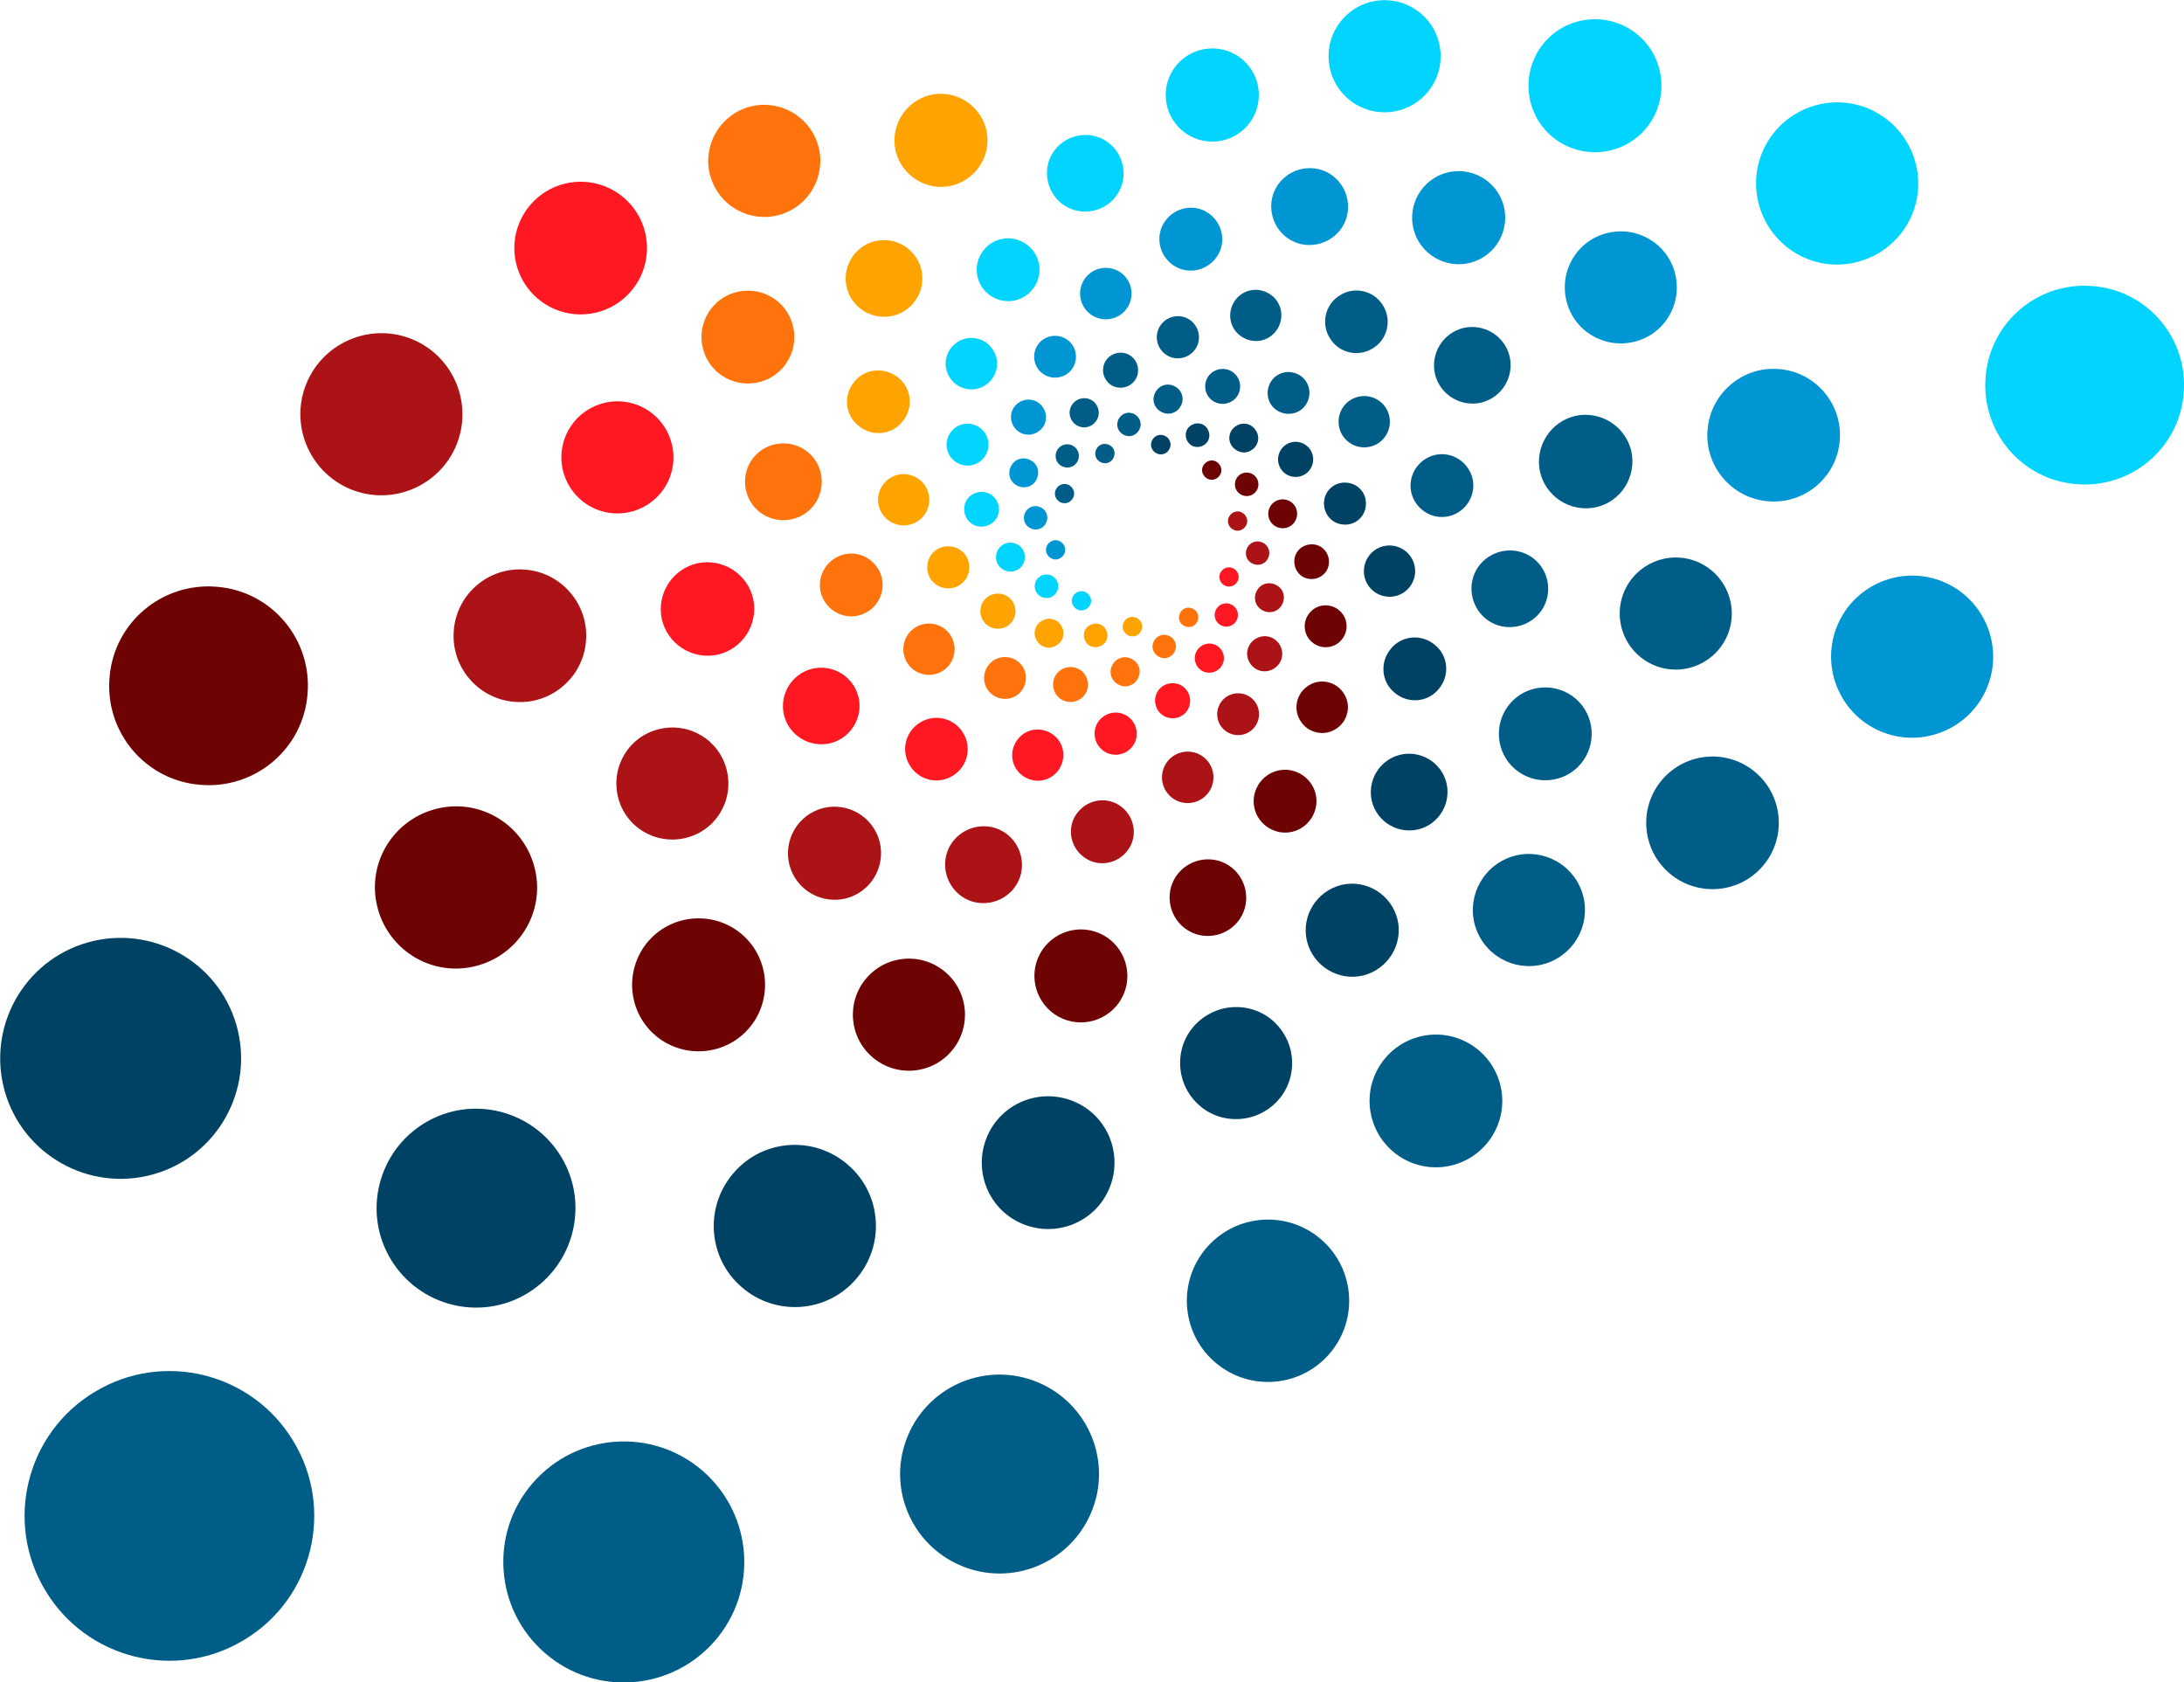 <?xml version="1.0" encoding="UTF-8"?><svg xmlns="http://www.w3.org/2000/svg" viewBox="0 0 60.01 46.21"><defs><style>.d{fill:#00d4ff;}.e{fill:#0096d4;}.f{fill:#6e0303;}.g{fill:#ffa300;}.h{fill:#ff1821;}.i{fill:#004263;}.j{fill:#ff730c;}.k{fill:#005d88;}.l{fill:#ac1316;}</style></defs><g id="a"/><g id="b"><g id="c"><g><g><path class="d" d="M42.26,3.3c.52,.86,1.64,1.14,2.51,.62,.86-.52,1.14-1.64,.62-2.51-.52-.86-1.64-1.14-2.51-.62-.86,.52-1.14,1.64-.62,2.51Z"/><path class="d" d="M48.31,5.54c.28,1.2,1.47,1.95,2.67,1.67,1.2-.28,1.95-1.47,1.67-2.67-.28-1.2-1.47-1.95-2.67-1.67-1.2,.28-1.95,1.47-1.67,2.67Z"/><path class="d" d="M54.56,10.35c-.13,1.5,.98,2.83,2.49,2.95,1.5,.13,2.83-.98,2.95-2.49,.13-1.5-.98-2.83-2.49-2.95-1.5-.13-2.83,.98-2.95,2.49Z"/><path class="d" d="M26.09,10.36c.2,.33,.64,.44,.97,.23,.33-.2,.44-.64,.23-.97-.2-.33-.64-.44-.97-.23-.33,.2-.44,.64-.23,.97Z"/><path class="d" d="M26.86,7.61c.11,.46,.58,.75,1.04,.64,.46-.11,.75-.58,.64-1.04-.11-.46-.58-.75-1.04-.64-.46,.11-.75,.58-.64,1.04Z"/><path class="d" d="M39.04,.37c-.65-.55-1.62-.47-2.17,.18-.55,.65-.47,1.62,.18,2.17,.65,.55,1.62,.47,2.17-.18,.55-.65,.47-1.62-.18-2.17Z"/><path class="d" d="M28.77,4.68c-.04,.58,.39,1.09,.97,1.13,.58,.04,1.09-.39,1.13-.97,.04-.58-.39-1.09-.97-1.13-.58-.04-1.09,.39-1.13,.97Z"/><circle class="d" cx="33.31" cy="2.61" r="1.28"/><path class="d" d="M29.49,16.64c.08,.13,.24,.17,.36,.09,.13-.08,.17-.24,.09-.36-.08-.13-.24-.17-.36-.09-.13,.08-.17,.24-.09,.36Z"/><path class="d" d="M28.44,16.18c.04,.17,.21,.28,.39,.24,.17-.04,.28-.21,.24-.39-.04-.17-.21-.28-.39-.24-.17,.04-.28,.21-.24,.39Z"/><path class="d" d="M26.21,12.65c.24,.21,.61,.18,.81-.06,.21-.24,.18-.61-.06-.81-.24-.21-.61-.18-.81,.06-.21,.24-.18,.61,.06,.81Z"/><path class="d" d="M27.73,15.7c.22,.02,.41-.14,.43-.36s-.14-.41-.36-.43c-.22-.02-.41,.14-.43,.36-.02,.22,.14,.41,.36,.43Z"/><path class="d" d="M26.78,14.43c.24,.1,.53-.01,.63-.25,.1-.24-.01-.53-.25-.63s-.53,.01-.63,.25c-.1,.24,.01,.53,.25,.63Z"/></g><g><path class="g" d="M24.56,14.38c.36,.15,.77-.02,.92-.38s-.02-.77-.38-.92c-.36-.15-.77,.02-.92,.38-.15,.36,.02,.77,.38,.92Z"/><path class="g" d="M23.58,11.69c.36,.31,.91,.27,1.21-.1,.31-.36,.27-.91-.1-1.21s-.91-.27-1.21,.1c-.31,.36-.27,.91,.1,1.21Z"/><path class="g" d="M23.39,8.2c.31,.5,.96,.65,1.45,.35,.5-.31,.65-.96,.35-1.45-.31-.5-.96-.65-1.45-.35-.5,.31-.65,.96-.35,1.45Z"/><path class="g" d="M26.15,5.1c.69-.17,1.11-.86,.95-1.54-.17-.69-.86-1.11-1.54-.95-.69,.17-1.11,.86-.95,1.54,.17,.69,.86,1.11,1.54,.95Z"/><path class="g" d="M31.22,16.97c-.13-.06-.29,0-.35,.14-.06,.13,0,.29,.14,.35,.13,.06,.29,0,.35-.14,.06-.13,0-.29-.14-.35Z"/><path class="g" d="M30.35,17.67c.12-.13,.1-.34-.03-.46-.13-.12-.34-.1-.46,.03-.12,.13-.1,.34,.03,.46s.34,.1,.46-.03Z"/><path class="g" d="M26.01,16.16c.32,.03,.6-.21,.62-.53,.03-.32-.21-.6-.53-.62-.32-.03-.6,.21-.62,.53-.03,.32,.21,.6,.53,.62Z"/><path class="g" d="M28.49,17.6c.11,.19,.36,.25,.54,.13,.19-.11,.25-.36,.13-.54-.11-.19-.36-.25-.54-.13-.19,.11-.25,.36-.13,.54Z"/><path class="g" d="M26.95,16.9c.06,.26,.32,.42,.58,.36,.26-.06,.42-.32,.36-.58s-.32-.42-.58-.36c-.26,.06-.42,.32-.36,.58Z"/></g><g><path class="j" d="M24.84,18c.09,.38,.47,.61,.85,.52,.38-.09,.61-.47,.52-.85-.09-.38-.47-.61-.85-.52-.38,.09-.61,.47-.52,.85Z"/><path class="j" d="M22.53,16c-.04,.47,.32,.89,.79,.93,.47,.04,.89-.32,.93-.79,.04-.47-.32-.89-.79-.93-.47-.04-.89,.32-.93,.79Z"/><path class="j" d="M19.69,5.23c.45,.72,1.39,.95,2.12,.5,.72-.45,.95-1.39,.5-2.12-.45-.72-1.39-.95-2.12-.5-.72,.45-.95,1.39-.5,2.12Z"/><path class="j" d="M21.12,14.21c.54,.22,1.16-.03,1.38-.57,.22-.54-.03-1.16-.57-1.38-.54-.22-1.16,.03-1.38,.57-.22,.54,.03,1.16,.57,1.38Z"/><path class="j" d="M19.72,10.23c.54,.46,1.35,.39,1.8-.14,.46-.54,.39-1.35-.14-1.8-.54-.46-1.35-.39-1.8,.14-.46,.54-.39,1.35,.14,1.8Z"/><path class="j" d="M32.6,16.7c-.14,.03-.23,.18-.2,.32,.03,.14,.18,.23,.32,.2,.14-.03,.23-.18,.2-.32-.03-.14-.18-.23-.32-.2Z"/><path class="j" d="M32.31,17.79c.02-.18-.12-.33-.29-.35-.18-.02-.33,.12-.35,.29-.02,.18,.12,.33,.29,.35,.18,.02,.33-.12,.35-.29Z"/><path class="j" d="M27.12,18.92c.16,.27,.52,.36,.79,.2,.27-.16,.36-.52,.2-.79-.16-.27-.52-.36-.79-.2-.27,.16-.36,.52-.2,.79Z"/><path class="j" d="M30.76,18.82c.2,.09,.43,0,.52-.21,.09-.2,0-.43-.21-.52-.2-.09-.43,0-.52,.21-.09,.2,0,.43,.21,.52Z"/><path class="j" d="M29.78,19.12c.17-.2,.15-.5-.05-.68-.2-.17-.5-.15-.68,.05-.17,.2-.15,.5,.05,.68,.2,.17,.5,.15,.68-.05Z"/></g><g><path class="h" d="M14.76,8.19c.76,.66,1.91,.58,2.57-.18,.66-.76,.58-1.91-.18-2.57-.76-.66-1.91-.58-2.57,.18-.66,.76-.58,1.91,.18,2.57Z"/><path class="h" d="M28.97,20.21c-.3-.25-.74-.22-.99,.08-.25,.3-.22,.74,.08,.99,.3,.25,.74,.22,.99-.08,.25-.3,.22-.74-.08-.99Z"/><path class="h" d="M25,21.03c.25,.41,.78,.53,1.18,.28,.41-.25,.53-.78,.28-1.18-.25-.41-.78-.53-1.18-.28-.41,.25-.53,.78-.28,1.18Z"/><path class="h" d="M15.54,11.98c-.32,.79,.05,1.68,.84,2.01,.79,.32,1.68-.05,2.01-.84,.32-.79-.05-1.68-.84-2.01-.79-.32-1.68,.05-2.01,.84Z"/><path class="h" d="M21.54,19.64c.14,.57,.71,.91,1.27,.78,.57-.14,.91-.71,.78-1.27-.14-.57-.71-.91-1.27-.78-.57,.14-.91,.71-.78,1.27Z"/><path class="h" d="M18.16,16.63c-.06,.7,.47,1.32,1.18,1.38,.7,.06,1.32-.47,1.38-1.18,.06-.7-.47-1.32-1.18-1.38-.7-.06-1.32,.47-1.38,1.18Z"/><path class="h" d="M33.94,15.65c-.11-.1-.28-.08-.37,.03-.1,.11-.08,.28,.03,.37,.11,.1,.28,.08,.37-.03,.1-.11,.08-.28-.03-.37Z"/><path class="h" d="M33.86,17.17c.15-.09,.2-.29,.11-.44-.09-.15-.29-.2-.44-.11-.15,.09-.2,.29-.11,.44,.09,.15,.29,.2,.44,.11Z"/><path class="h" d="M30.43,20.69c.29,.12,.63-.01,.76-.31,.12-.29-.01-.63-.31-.76-.29-.12-.63,.01-.76,.31-.12,.29,.01,.63,.31,.76Z"/><path class="h" d="M33.62,17.99c-.05-.21-.26-.35-.48-.3-.21,.05-.35,.26-.3,.48s.26,.35,.48,.3c.21-.05,.35-.26,.3-.48Z"/><path class="h" d="M32.7,19.29c.02-.26-.17-.5-.44-.52s-.5,.17-.52,.44c-.02,.26,.17,.5,.44,.52s.5-.17,.52-.44Z"/></g><g><path class="l" d="M14.13,19.28c1,.09,1.89-.66,1.97-1.66,.09-1-.66-1.89-1.66-1.97-1-.09-1.89,.66-1.97,1.66-.09,1,.66,1.89,1.66,1.97Z"/><path class="l" d="M8.43,10.51c-.48,1.13,.05,2.44,1.18,2.92,1.13,.48,2.44-.05,2.92-1.18,.48-1.13-.05-2.44-1.18-2.92-1.13-.48-2.44,.05-2.92,1.18Z"/><path class="l" d="M33.34,21.41c.03-.39-.26-.73-.65-.76-.39-.03-.73,.26-.76,.65-.03,.39,.26,.73,.65,.76,.39,.03,.73-.26,.76-.65Z"/><path class="l" d="M29.96,23.65c.44,.18,.94-.03,1.13-.47,.18-.44-.03-.94-.47-1.13-.44-.18-.94,.03-1.13,.47-.18,.44,.03,.94,.47,1.13Z"/><path class="l" d="M16.98,21.89c.2,.83,1.03,1.33,1.86,1.13,.83-.2,1.33-1.03,1.13-1.86-.2-.83-1.03-1.33-1.86-1.13-.83,.2-1.33,1.03-1.13,1.86Z"/><path class="l" d="M27.71,22.95c-.44-.38-1.11-.32-1.49,.12-.38,.44-.32,1.11,.12,1.49,.44,.38,1.11,.32,1.49-.12,.38-.44,.32-1.11-.12-1.49Z"/><path class="l" d="M21.84,24.11c.37,.6,1.16,.79,1.76,.42,.6-.37,.79-1.16,.42-1.76-.37-.6-1.16-.79-1.76-.42-.6,.37-.79,1.16-.42,1.76Z"/><path class="l" d="M34.03,14.05c-.15-.01-.27,.1-.29,.24-.01,.15,.1,.27,.24,.29,.15,.01,.27-.1,.29-.24,.01-.15-.1-.27-.24-.29Z"/><path class="l" d="M34.68,14.9c-.16-.07-.35,0-.42,.17s0,.35,.17,.42c.16,.07,.35,0,.42-.17,.07-.16,0-.35-.17-.42Z"/><path class="l" d="M34.58,19.49c-.07-.31-.38-.5-.69-.43-.31,.07-.5,.38-.43,.69s.38,.5,.69,.43c.31-.07,.5-.38,.43-.69Z"/><path class="l" d="M35.14,16.12c-.17-.14-.42-.13-.56,.04-.14,.17-.13,.42,.04,.56,.17,.14,.42,.13,.56-.04,.14-.17,.13-.42-.04-.56Z"/><path class="l" d="M35.16,17.71c-.14-.23-.43-.3-.66-.16-.23,.14-.3,.43-.16,.66,.14,.23,.43,.3,.66,.16,.23-.14,.3-.43,.16-.66Z"/></g><g><path class="f" d="M17.63,28c.52,.86,1.64,1.14,2.51,.62,.86-.52,1.14-1.64,.62-2.51-.52-.86-1.64-1.14-2.51-.62-.86,.52-1.14,1.64-.62,2.51Z"/><path class="f" d="M10.36,24.88c.28,1.2,1.47,1.95,2.67,1.67,1.2-.28,1.95-1.47,1.67-2.67-.28-1.2-1.47-1.95-2.67-1.67-1.2,.28-1.95,1.47-1.67,2.67Z"/><path class="f" d="M8.45,19.07c.13-1.5-.98-2.83-2.49-2.95-1.5-.13-2.83,.98-2.95,2.49-.13,1.5,.98,2.83,2.49,2.95,1.5,.13,2.83-.98,2.95-2.49Z"/><path class="f" d="M36.93,19.06c-.2-.33-.64-.44-.97-.23-.33,.2-.44,.64-.23,.97,.2,.33,.64,.44,.97,.23,.33-.2,.44-.64,.23-.97Z"/><path class="f" d="M36.15,21.81c-.11-.46-.58-.75-1.04-.64-.46,.11-.75,.58-.64,1.04,.11,.46,.58,.75,1.04,.64,.46-.11,.75-.58,.64-1.04Z"/><path class="f" d="M23.98,29.05c.65,.55,1.62,.47,2.17-.18,.55-.65,.47-1.62-.18-2.17-.65-.55-1.62-.47-2.17,.18-.55,.65-.47,1.62,.18,2.17Z"/><path class="f" d="M34.24,24.74c.04-.58-.39-1.09-.97-1.13-.58-.04-1.09,.39-1.13,.97-.04,.58,.39,1.09,.97,1.13,.58,.04,1.09-.39,1.13-.97Z"/><path class="f" d="M29.21,27.99c.65,.27,1.4-.04,1.67-.69,.27-.65-.04-1.4-.69-1.67-.65-.27-1.4,.04-1.67,.69s.04,1.4,.69,1.67Z"/><path class="f" d="M33.43,13.14c.13-.08,.17-.24,.09-.36-.08-.13-.24-.17-.36-.09-.13,.08-.17,.24-.09,.36,.08,.13,.24,.17,.36,.09Z"/><path class="f" d="M33.94,13.38c.04,.17,.21,.28,.39,.24,.17-.04,.28-.21,.24-.39-.04-.17-.21-.28-.39-.24-.17,.04-.28,.21-.24,.39Z"/><path class="f" d="M36.8,16.77c-.24-.21-.61-.18-.81,.06-.21,.24-.18,.61,.06,.81,.24,.21,.61,.18,.81-.06,.21-.24,.18-.61-.06-.81Z"/><path class="f" d="M35.28,13.72c-.22-.02-.41,.14-.43,.36s.14,.41,.36,.43c.22,.02,.41-.14,.43-.36,.02-.22-.14-.41-.36-.43Z"/><path class="f" d="M36.23,14.99c-.24-.1-.53,.01-.63,.25s.01,.53,.25,.63c.24,.1,.53-.01,.63-.25,.1-.24-.01-.53-.25-.63Z"/></g><g><path class="i" d="M30.48,32.65c.39-.93-.04-2-.97-2.39-.93-.39-2,.04-2.39,.97-.39,.93,.04,2,.97,2.39,.93,.39,2-.04,2.39-.97Z"/><path class="i" d="M20.38,35.36c.93,.81,2.34,.71,3.14-.22,.81-.93,.71-2.34-.22-3.14-.93-.81-2.34-.71-3.14,.22-.81,.93-.71,2.34,.22,3.14Z"/><path class="i" d="M10.74,34.6c.78,1.29,2.46,1.71,3.75,.93,1.29-.78,1.71-2.46,.93-3.75-.78-1.29-2.46-1.71-3.75-.93-1.29,.78-1.71,2.46-.93,3.75Z"/><path class="i" d="M.09,29.82c.41,1.78,2.19,2.89,3.97,2.48,1.78-.41,2.89-2.19,2.48-3.97-.41-1.78-2.19-2.89-3.97-2.48-1.78,.41-2.89,2.19-2.48,3.97Z"/><path class="i" d="M38.45,15.04c-.36-.15-.77,.02-.92,.38-.15,.36,.02,.77,.38,.92,.36,.15,.77-.02,.92-.38,.15-.36-.02-.77-.38-.92Z"/><path class="i" d="M39.43,17.72c-.36-.31-.91-.27-1.21,.1-.31,.36-.27,.91,.1,1.21,.36,.31,.91,.27,1.21-.1,.31-.36,.27-.91-.1-1.21Z"/><path class="i" d="M34.08,27.67c-.85-.06-1.59,.57-1.65,1.42-.06,.85,.57,1.59,1.42,1.65,.85,.06,1.59-.57,1.65-1.42,.06-.85-.57-1.59-1.42-1.65Z"/><path class="i" d="M39.62,21.21c-.31-.5-.96-.65-1.45-.35-.5,.31-.65,.96-.35,1.45,.31,.5,.96,.65,1.45,.35,.5-.31,.65-.96,.35-1.45Z"/><path class="i" d="M36.86,24.31c-.69,.17-1.11,.86-.95,1.54,.17,.69,.86,1.11,1.54,.95,.69-.17,1.11-.86,.95-1.54-.17-.69-.86-1.11-1.54-.95Z"/><path class="i" d="M31.65,12.11c-.06,.13,0,.29,.14,.35,.13,.06,.29,0,.35-.14,.06-.13,0-.29-.14-.35-.13-.06-.29,0-.35,.14Z"/><path class="i" d="M32.66,11.74c-.12,.13-.1,.34,.03,.46s.34,.1,.46-.03c.12-.13,.1-.34-.03-.46-.13-.12-.34-.1-.46,.03Z"/><path class="i" d="M37,13.26c-.32-.03-.6,.21-.62,.53s.21,.6,.53,.62c.32,.03,.6-.21,.62-.53,.03-.32-.21-.6-.53-.62Z"/><path class="i" d="M34.38,12.37c.19-.11,.25-.36,.13-.54-.11-.19-.36-.25-.54-.13-.19,.11-.25,.36-.13,.54s.36,.25,.54,.13Z"/><path class="i" d="M35.71,13.09c.26-.06,.42-.32,.36-.58s-.32-.42-.58-.36c-.26,.06-.42,.32-.36,.58,.06,.26,.32,.42,.58,.36Z"/></g><g><path class="k" d="M41.23,29.83c-.23-.98-1.21-1.59-2.19-1.36-.98,.23-1.59,1.21-1.36,2.19,.23,.98,1.21,1.59,2.19,1.36,.98-.23,1.59-1.21,1.36-2.19Z"/><circle class="k" cx="34.84" cy="35.74" r="2.23" transform="translate(-1.62 1.65) rotate(-2.66)"/><path class="k" d="M6.71,45.05c1.88-1.13,2.49-3.58,1.35-5.46-1.13-1.88-3.58-2.49-5.46-1.35-1.88,1.13-2.49,3.58-1.35,5.46,1.13,1.88,3.58,2.49,5.46,1.35Z"/><path class="k" d="M28.53,37.98c-1.39-.59-2.99,.06-3.58,1.45-.59,1.39,.06,2.99,1.45,3.58,1.39,.59,2.99-.06,3.58-1.45,.59-1.39-.06-2.99-1.45-3.58Z"/><path class="k" d="M19.64,45.08c1.2-1.38,1.05-3.47-.33-4.67-1.38-1.2-3.47-1.05-4.67,.33-1.2,1.38-1.05,3.47,.33,4.67,1.38,1.2,3.47,1.05,4.67-.33Z"/><path class="k" d="M38.17,11.42c-.09-.38-.47-.61-.85-.52-.38,.09-.61,.47-.52,.85,.09,.38,.47,.61,.85,.52,.38-.09,.61-.47,.52-.85Z"/><path class="k" d="M40.48,13.41c.04-.47-.32-.89-.79-.93-.47-.04-.89,.32-.93,.79-.04,.47,.32,.89,.79,.93,.47,.04,.89-.32,.93-.79Z"/><path class="k" d="M43.32,24.19c-.45-.72-1.39-.95-2.12-.5-.72,.45-.95,1.39-.5,2.12,.45,.72,1.39,.95,2.12,.5,.72-.45,.95-1.39,.5-2.12Z"/><path class="k" d="M41.89,15.2c-.54-.22-1.16,.04-1.38,.57-.22,.54,.04,1.16,.57,1.38,.54,.22,1.16-.04,1.38-.57,.22-.54-.03-1.16-.57-1.38Z"/><path class="k" d="M43.29,19.19c-.54-.46-1.35-.39-1.8,.14-.46,.54-.39,1.35,.14,1.8,.54,.46,1.35,.39,1.8-.14,.46-.54,.39-1.35-.14-1.8Z"/><path class="k" d="M30.1,12.52c.03,.14,.18,.23,.32,.2,.14-.03,.23-.18,.2-.32-.03-.14-.18-.23-.32-.2-.14,.03-.23,.18-.2,.32Z"/><path class="k" d="M30.7,11.63c-.02,.18,.12,.33,.29,.35,.18,.02,.33-.12,.35-.29,.02-.18-.12-.33-.29-.35-.18-.02-.33,.12-.35,.29Z"/><path class="k" d="M35.9,10.5c-.16-.27-.52-.36-.79-.2-.27,.16-.36,.52-.2,.79,.16,.27,.52,.36,.79,.2,.27-.16,.36-.52,.2-.79Z"/><path class="k" d="M31.73,10.81c-.09,.2,0,.43,.21,.52,.2,.09,.43,0,.52-.21,.09-.2,0-.43-.21-.52-.2-.09-.43,0-.52,.21Z"/><path class="k" d="M33.23,10.3c-.17,.2-.15,.5,.05,.68,.2,.17,.5,.15,.68-.05,.17-.2,.15-.5-.05-.68-.2-.17-.5-.15-.68,.05Z"/></g><g><path class="k" d="M48.25,21.23c-.76-.66-1.91-.58-2.57,.18-.66,.76-.58,1.91,.18,2.57,.76,.66,1.91,.58,2.57-.18s.58-1.91-.18-2.57Z"/><path class="k" d="M34.96,8.13c-.3-.25-.74-.22-.99,.08-.25,.3-.22,.74,.08,.99s.74,.22,.99-.08c.25-.3,.22-.74-.08-.99Z"/><path class="k" d="M36.54,9.29c.25,.41,.78,.53,1.18,.28,.41-.25,.53-.78,.28-1.18-.25-.41-.78-.53-1.18-.28-.41,.25-.53,.78-.28,1.18Z"/><path class="k" d="M47.47,17.44c.32-.79-.05-1.68-.84-2.01-.79-.32-1.68,.05-2.01,.84-.32,.79,.05,1.68,.84,2.01,.79,.32,1.68-.05,2.01-.84Z"/><path class="k" d="M40.7,11.06c.57-.14,.91-.71,.78-1.27-.14-.57-.71-.91-1.27-.78-.57,.14-.91,.71-.78,1.27,.14,.57,.71,.91,1.27,.78Z"/><path class="k" d="M44.85,12.78c.06-.7-.47-1.32-1.18-1.38-.7-.06-1.32,.47-1.38,1.18-.06,.7,.47,1.32,1.18,1.38s1.32-.47,1.38-1.18Z"/><path class="k" d="M29.08,13.76c.11,.1,.28,.08,.37-.03,.1-.11,.08-.28-.03-.37-.11-.1-.28-.08-.37,.03-.1,.11-.08,.28,.03,.37Z"/><path class="k" d="M29.6,12.36c-.09-.15-.29-.2-.44-.11-.15,.09-.2,.29-.11,.44,.09,.15,.29,.2,.44,.11,.15-.09,.2-.29,.11-.44Z"/><path class="k" d="M32.59,8.73c-.29-.12-.63,.01-.76,.31-.12,.29,.01,.63,.31,.76,.29,.12,.63-.01,.76-.31,.12-.29-.01-.63-.31-.76Z"/><path class="k" d="M29.4,11.43c.05,.21,.26,.35,.48,.3,.21-.05,.35-.26,.3-.48s-.26-.35-.48-.3c-.21,.05-.35,.26-.3,.48Z"/><path class="k" d="M30.31,10.13c-.02,.26,.17,.5,.44,.52,.26,.02,.5-.17,.52-.44,.02-.26-.17-.5-.44-.52-.26-.02-.5,.17-.52,.44Z"/></g><g><path class="e" d="M48.89,10.14c-1-.09-1.89,.66-1.97,1.66-.09,1,.66,1.89,1.66,1.97,1,.09,1.89-.66,1.97-1.66,.09-1-.66-1.89-1.66-1.97Z"/><path class="e" d="M54.59,18.91c.48-1.13-.05-2.44-1.18-2.92-1.13-.48-2.44,.05-2.92,1.18-.48,1.13,.05,2.44,1.18,2.92,1.13,.48,2.44-.05,2.92-1.18Z"/><path class="e" d="M29.68,8.01c-.03,.39,.26,.73,.65,.76,.39,.03,.73-.26,.76-.65,.03-.39-.26-.73-.65-.76-.39-.03-.73,.26-.76,.65Z"/><path class="e" d="M31.92,6.24c-.18,.44,.03,.94,.47,1.13,.44,.18,.94-.03,1.13-.47,.18-.44-.03-.94-.47-1.13-.44-.18-.94,.03-1.13,.47Z"/><path class="e" d="M44.9,9.39c.83-.2,1.33-1.03,1.13-1.86-.2-.83-1.03-1.33-1.86-1.13-.83,.2-1.33,1.03-1.13,1.86,.2,.83,1.03,1.33,1.86,1.13Z"/><path class="e" d="M36.67,4.87c-.44-.38-1.11-.32-1.49,.12-.38,.44-.32,1.11,.12,1.49,.44,.38,1.11,.32,1.49-.12,.38-.44,.32-1.11-.12-1.49Z"/><path class="e" d="M40.75,7.07c.6-.37,.79-1.16,.42-1.76-.37-.6-1.16-.79-1.76-.42-.6,.37-.79,1.16-.42,1.76,.37,.6,1.16,.79,1.76,.42Z"/><path class="e" d="M28.98,15.37c.15,.01,.27-.1,.29-.24,.01-.15-.1-.27-.24-.29-.15-.01-.27,.1-.29,.24-.01,.15,.1,.27,.24,.29Z"/><path class="e" d="M28.33,14.52c.16,.07,.35,0,.42-.17,.07-.16,0-.35-.17-.42-.16-.07-.35,0-.42,.17-.07,.16,0,.35,.17,.42Z"/><path class="e" d="M28.43,9.93c.07,.31,.38,.5,.69,.43,.31-.07,.5-.38,.43-.69-.07-.31-.38-.5-.69-.43-.31,.07-.5,.38-.43,.69Z"/><path class="e" d="M27.87,13.29c.17,.14,.42,.13,.56-.04,.14-.17,.13-.42-.04-.56-.17-.14-.42-.13-.56,.04-.14,.17-.13,.42,.04,.56Z"/><path class="e" d="M27.85,11.71c.14,.23,.43,.3,.66,.16,.23-.14,.3-.43,.16-.66-.14-.23-.43-.3-.66-.16-.23,.14-.3,.43-.16,.66Z"/></g></g></g></g></svg>